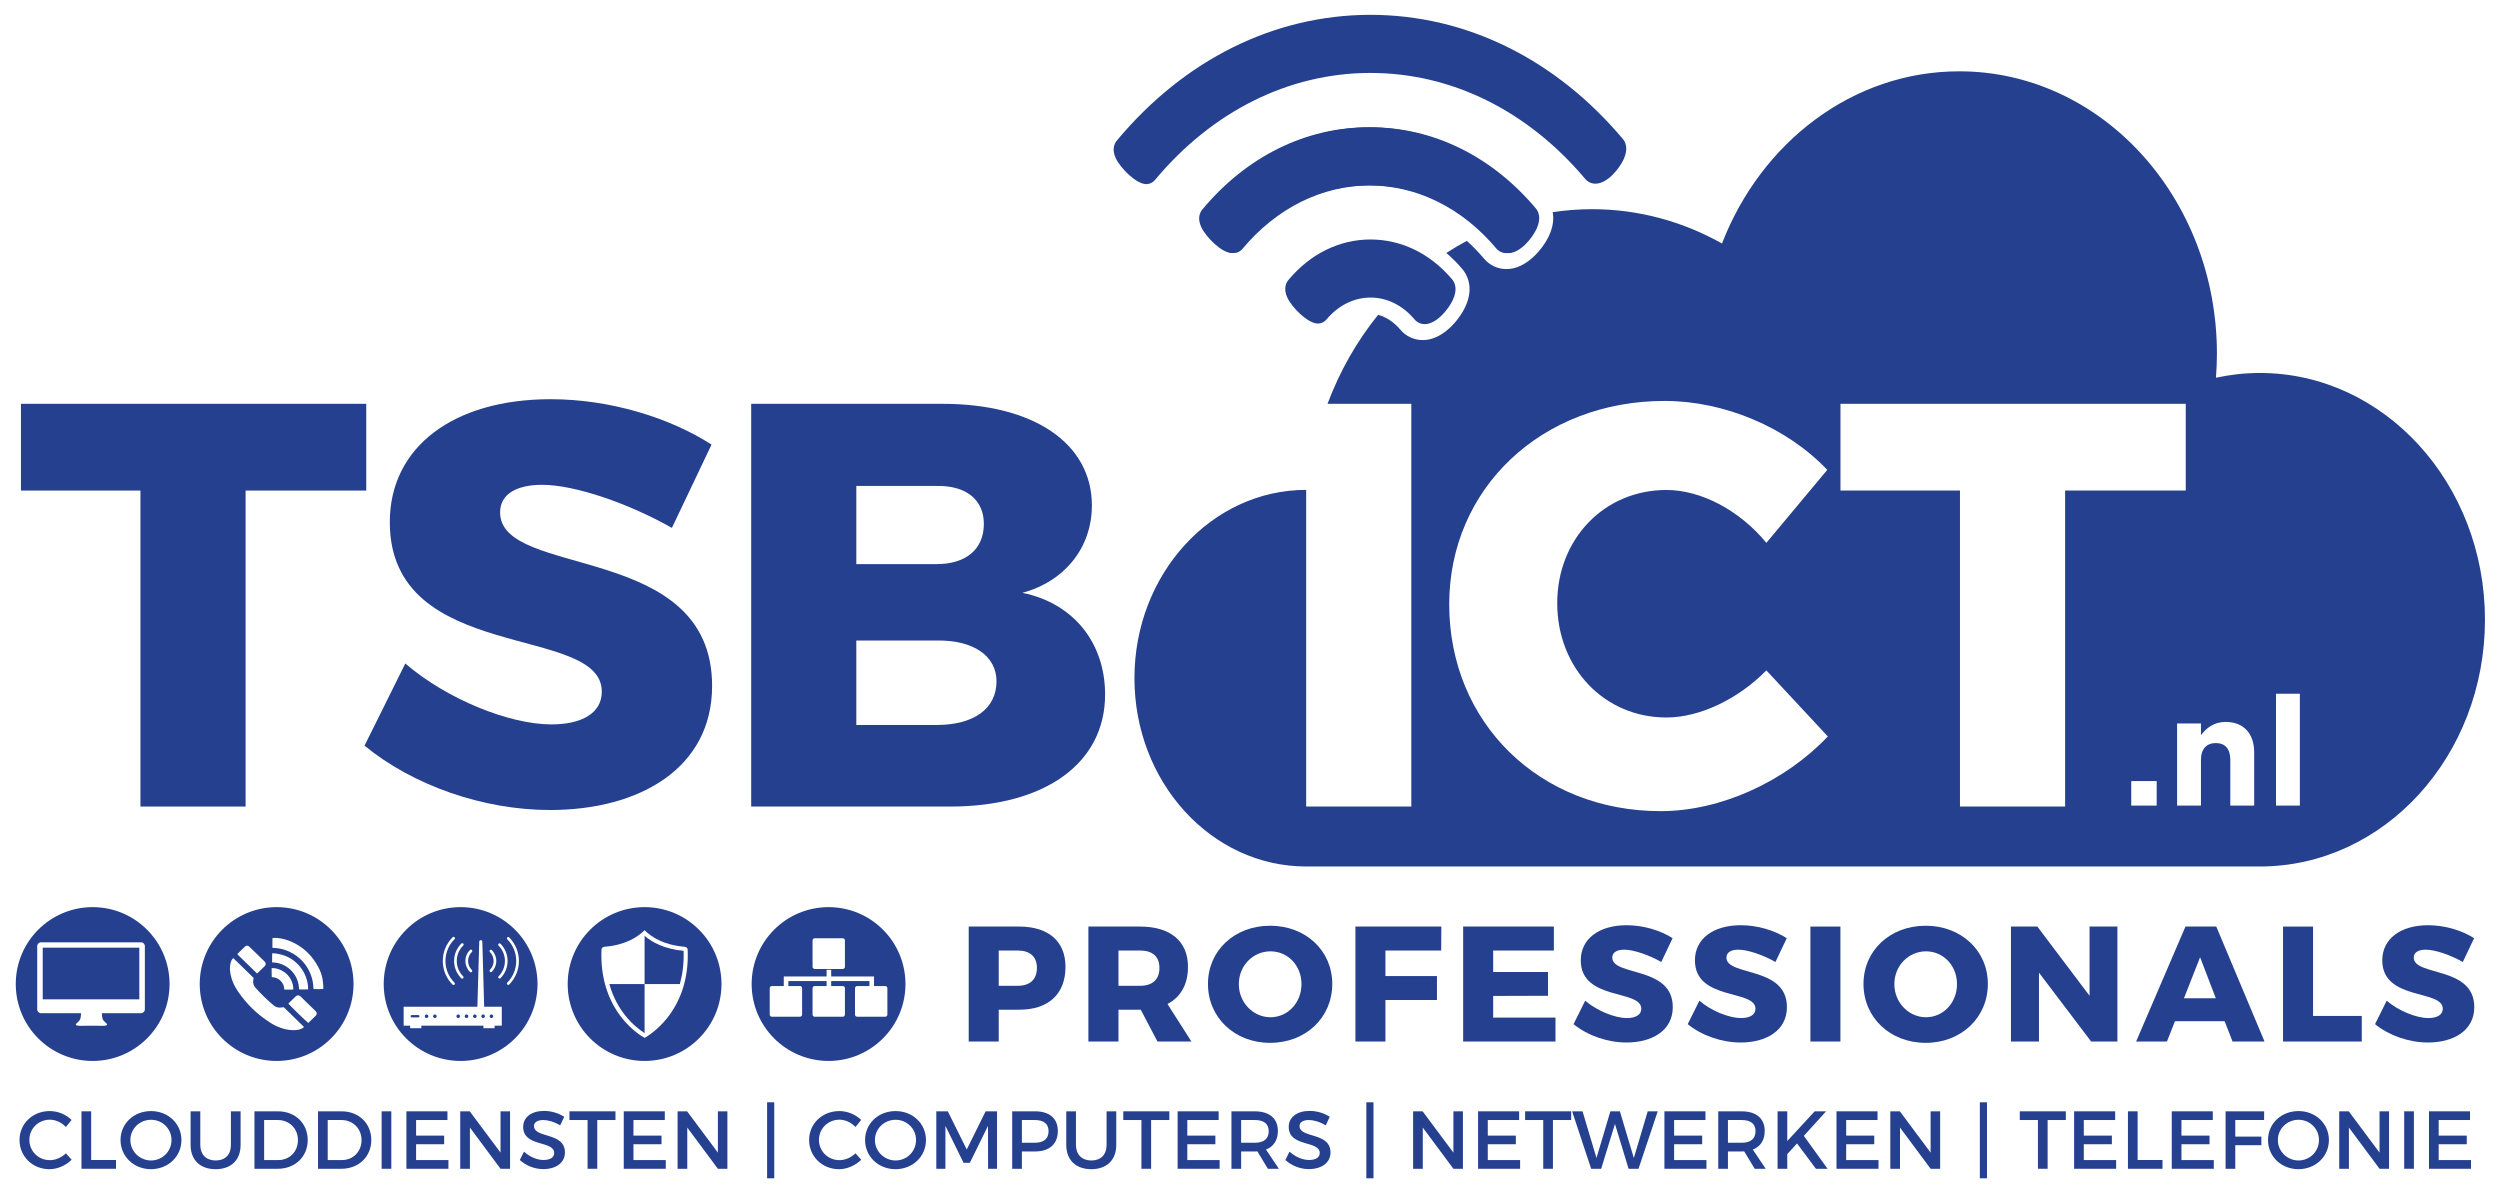 <?xml version="1.0" encoding="utf-8"?>
<!-- Generator: Adobe Illustrator 14.0.0, SVG Export Plug-In  -->
<!DOCTYPE svg PUBLIC "-//W3C//DTD SVG 1.1//EN" "http://www.w3.org/Graphics/SVG/1.1/DTD/svg11.dtd">
<svg version="1.1"
	 xmlns="http://www.w3.org/2000/svg" xmlns:xlink="http://www.w3.org/1999/xlink" xmlns:a="http://ns.adobe.com/AdobeSVGViewerExtensions/3.0/"
	 x="0px" y="0px" width="574px" height="275px" viewBox="132.445 174.138 574 275" enable-background="new 132.445 174.138 574 275"
	 xml:space="preserve">
<defs>
</defs>
<polygon fill="#25408F" points="216.533,266.853 216.533,286.771 188.833,286.771 188.833,359.324 164.691,359.324 164.691,286.771 
	137.253,286.771 137.253,266.853 "/>
<g>
	<defs>
		<rect id="SVGID_2_" width="841.89" height="595.276"/>
	</defs>
	<clipPath id="SVGID_3_">
		<use xlink:href="#SVGID_2_"  overflow="visible"/>
	</clipPath>
	<path clip-path="url(#SVGID_3_)" fill="#25408F" d="M256.899,285.452c-5.804,0-9.63,2.111-9.63,6.332
		c0,15.302,48.675,6.596,48.675,39.838c0,18.863-16.62,28.494-37.199,28.494c-15.432,0-31.527-5.675-42.607-14.775l9.365-18.864
		c9.497,8.181,23.876,13.984,33.507,13.984c7.122,0,11.608-2.64,11.608-7.52c0-15.699-48.676-6.2-48.676-38.915
		c0-17.28,14.642-28.231,36.935-28.231c13.587,0,27.307,4.223,36.937,10.423l-9.103,19.125
		C276.949,289.807,264.549,285.452,256.899,285.452"/>
	<path clip-path="url(#SVGID_3_)" fill="#25408F" d="M383.141,290.2c0,9.631-6.201,17.414-15.963,20.051
		c11.741,2.375,18.997,11.476,18.997,23.351c0,15.828-13.851,25.723-35.618,25.723h-45.641v-92.471h43.927
		C369.818,266.853,383.141,275.955,383.141,290.2 M358.34,294.423c0-5.543-4.088-8.839-10.816-8.708h-18.469v17.94h18.469
		C354.252,303.655,358.34,300.226,358.34,294.423 M361.242,330.566c0-5.805-5.276-9.497-13.718-9.365h-18.469v19.391h18.469
		C355.966,340.591,361.242,336.897,361.242,330.566"/>
	<g clip-path="url(#SVGID_3_)" enable-background="new    ">
		<g>
			<defs>
				<rect id="SVGID_1_" x="407.773" y="203.366" width="77.627" height="28.888"/>
			</defs>
			<clipPath id="SVGID_4_">
				<use xlink:href="#SVGID_1_"  overflow="visible"/>
			</clipPath>
			<path clip-path="url(#SVGID_4_)" fill="#25408F" d="M478.335,232.254c-0.928,0-1.76-0.382-2.35-1.082
				c-7.854-9.332-18.267-14.472-29.317-14.472c-11.134,0-21.598,5.203-29.47,14.65c-0.468,0.562-1.174,0.884-1.933,0.884
				c-2.288,0-5.927-3.645-7.001-5.936c-0.986-2.102-0.269-3.453,0.246-4.071c10.136-12.163,23.686-18.862,38.158-18.862
				c14.367,0,27.85,6.618,37.966,18.636c0.56,0.667,1.325,2.164,0.143,4.703C483.735,228.942,480.967,232.254,478.335,232.254"/>
		</g>
	</g>
	<path clip-path="url(#SVGID_3_)" fill="#25408F" d="M459.574,248.558c-0.928,0-1.761-0.383-2.351-1.082
		c-2.721-3.235-6.311-5.018-10.104-5.018c-3.822,0-7.43,1.806-10.156,5.081c-0.474,0.563-1.178,0.887-1.935,0.887
		c-2.29,0-5.928-3.646-7.002-5.937c-0.983-2.104-0.268-3.455,0.246-4.073c4.993-5.993,11.688-9.293,18.847-9.293
		c7.107,0,13.769,3.261,18.754,9.181c0.56,0.667,1.324,2.164,0.142,4.703C464.972,245.245,462.205,248.558,459.574,248.558"/>
	<path clip-path="url(#SVGID_3_)" fill="#25408F" d="M395.632,216.412c-2.287,0-5.927-3.646-7-5.937
		c-0.985-2.103-0.268-3.454,0.247-4.072c15.451-18.544,36.062-28.794,58.033-28.86h0.169c21.917,0,42.511,10.127,57.987,28.514
		c0.562,0.667,1.329,2.165,0.146,4.705c-1.042,2.238-3.81,5.549-6.442,5.549c-0.926,0-1.758-0.383-2.349-1.08
		c-13.214-15.701-30.723-24.347-49.298-24.347h-0.186c-18.641,0.054-36.177,8.805-49.372,24.642
		C397.097,216.089,396.391,216.412,395.632,216.412"/>
	<path clip-path="url(#SVGID_3_)" fill="#25408F" d="M478.786,232.254c-0.925,0-1.762-0.382-2.348-1.082
		c-7.855-9.332-18.266-14.472-29.32-14.472c-11.131,0-21.597,5.203-29.469,14.65c-0.469,0.562-1.173,0.884-1.932,0.884
		c-2.289,0-5.929-3.645-7.002-5.936c-0.986-2.102-0.269-3.453,0.246-4.071c10.137-12.163,23.689-18.862,38.157-18.862
		c14.368,0,27.853,6.618,37.967,18.636c0.56,0.667,1.326,2.164,0.144,4.703C484.187,228.942,481.419,232.254,478.786,232.254"/>
	<path clip-path="url(#SVGID_3_)" fill="#25408F" d="M377.081,396.139c0,6.213-3.881,9.83-10.628,9.83h-4.701v7.304h-6.89v-26.395
		h11.591C373.2,386.878,377.081,390.262,377.081,396.139 M370.521,396.368c0-2.595-1.618-3.991-4.402-3.991h-4.367v8.097h4.367
		C368.903,400.473,370.521,399.039,370.521,396.368"/>
	<path clip-path="url(#SVGID_3_)" fill="#25408F" d="M398.199,413.273l-3.837-7.304h-0.15h-4.967v7.304h-6.905v-26.396h11.872
		c6.997,0,10.994,3.385,10.994,9.263c0,3.993-1.664,6.932-4.712,8.513l5.499,8.62H398.199z M389.245,400.474h5
		c2.79,0,4.407-1.437,4.407-4.106c0-2.595-1.617-3.992-4.407-3.992h-5V400.474z"/>
	<path clip-path="url(#SVGID_3_)" fill="#25408F" d="M438.333,400.054c0,7.721-6.088,13.523-14.271,13.523
		c-8.159,0-14.268-5.803-14.268-13.523c0-7.678,6.109-13.368,14.268-13.368C432.245,386.686,438.333,392.409,438.333,400.054
		 M416.88,400.097c0,4.288,3.343,7.601,7.267,7.601c3.949,0,7.119-3.313,7.119-7.601c0-4.295-3.17-7.533-7.119-7.533
		C420.192,392.564,416.88,395.802,416.88,400.097"/>
	<polygon clip-path="url(#SVGID_3_)" fill="#25408F" points="463.378,386.878 463.341,392.376 450.541,392.376 450.541,398.247 
		462.372,398.247 462.372,403.741 450.541,403.741 450.541,413.273 443.649,413.273 443.649,386.878 	"/>
	<polygon clip-path="url(#SVGID_3_)" fill="#25408F" points="489.215,386.878 489.215,392.376 475.277,392.376 475.277,397.304 
		487.864,397.304 487.864,402.768 475.277,402.805 475.277,407.774 489.587,407.774 489.587,413.273 468.387,413.273 
		468.387,386.878 	"/>
	<path clip-path="url(#SVGID_3_)" fill="#25408F" d="M505.37,392.184c-1.659,0-2.743,0.606-2.743,1.811
		c0,4.365,13.889,1.878,13.889,11.377c0,5.379-4.745,8.127-10.619,8.127c-4.41,0-8.991-1.62-12.163-4.217l2.672-5.382
		c2.708,2.328,6.818,3.985,9.57,3.985c2.028,0,3.309-0.747,3.309-2.146c0-4.479-13.895-1.769-13.895-11.102
		c0-4.938,4.17-8.065,10.545-8.065c3.869,0,7.797,1.209,10.54,2.978l-2.597,5.46C511.087,393.427,507.552,392.184,505.37,392.184"/>
	<path clip-path="url(#SVGID_3_)" fill="#25408F" d="M531.58,392.184c-1.662,0-2.743,0.606-2.743,1.811
		c0,4.365,13.885,1.878,13.885,11.377c0,5.379-4.742,8.127-10.614,8.127c-4.415,0-8.993-1.62-12.164-4.217l2.678-5.382
		c2.699,2.328,6.812,3.985,9.563,3.985c2.029,0,3.316-0.747,3.316-2.146c0-4.479-13.902-1.769-13.902-11.102
		c0-4.938,4.178-8.065,10.552-8.065c3.862,0,7.786,1.209,10.532,2.978l-2.597,5.46C537.302,393.427,533.762,392.184,531.58,392.184"
		/>
	<rect x="548.113" y="386.877" clip-path="url(#SVGID_3_)" fill="#25408F" width="6.89" height="26.396"/>
	<path clip-path="url(#SVGID_3_)" fill="#25408F" d="M588.856,400.054c0,7.721-6.107,13.523-14.273,13.523
		c-8.169,0-14.28-5.803-14.28-13.523c0-7.678,6.111-13.368,14.28-13.368C582.749,386.686,588.856,392.409,588.856,400.054
		 M567.39,400.097c0,4.288,3.352,7.601,7.261,7.601c3.952,0,7.121-3.313,7.121-7.601c0-4.295-3.169-7.533-7.121-7.533
		C570.705,392.564,567.39,395.802,567.39,400.097"/>
	<polygon clip-path="url(#SVGID_3_)" fill="#25408F" points="600.223,386.878 612.208,402.768 612.208,386.878 618.603,386.878 
		618.603,413.273 612.572,413.273 600.593,397.458 600.593,413.273 594.16,413.273 594.16,386.878 	"/>
	<path clip-path="url(#SVGID_3_)" fill="#25408F" d="M643.223,408.601h-11.407l-1.841,4.672h-7.077l11.329-26.395h7.077
		l11.077,26.395h-7.343L643.223,408.601z M641.197,403.335l-3.613-9.415l-3.701,9.415H641.197z"/>
	<polygon clip-path="url(#SVGID_3_)" fill="#25408F" points="663.521,386.878 663.521,407.397 674.706,407.397 674.706,413.273 
		656.629,413.273 656.629,386.878 	"/>
	<path clip-path="url(#SVGID_3_)" fill="#25408F" d="M689.398,392.184c-1.666,0-2.755,0.606-2.755,1.811
		c0,4.365,13.9,1.878,13.9,11.377c0,5.379-4.749,8.127-10.625,8.127c-4.403,0-9-1.62-12.165-4.217l2.677-5.382
		c2.712,2.328,6.807,3.985,9.567,3.985c2.023,0,3.312-0.747,3.312-2.146c0-4.479-13.896-1.769-13.896-11.102
		c0-4.938,4.184-8.065,10.544-8.065c3.879,0,7.79,1.209,10.546,2.978l-2.596,5.46C695.114,393.427,691.575,392.184,689.398,392.184"
		/>
	<path clip-path="url(#SVGID_3_)" fill="#25408F" d="M280.442,382.416c-9.751,0-17.656,7.907-17.656,17.657
		c0,9.753,7.905,17.659,17.656,17.659c9.75,0,17.655-7.906,17.655-17.659C298.097,390.323,290.192,382.416,280.442,382.416
		 M289.076,401.566c-0.802,2.328-1.973,4.47-3.483,6.354c-2.225,2.774-4.499,4.152-5.151,4.516
		c-0.655-0.363-2.927-1.741-5.153-4.516c-1.508-1.884-2.682-4.025-3.484-6.354c-0.979-2.85-1.4-5.996-1.259-9.353
		c0.008-0.481,0.386-0.665,0.717-0.695c4.851-0.403,7.659-2.277,9.179-3.805c1.516,1.527,4.333,3.401,9.178,3.805
		c0.332,0.03,0.707,0.214,0.716,0.695C290.476,395.57,290.055,398.716,289.076,401.566 M280.442,400.073h8.095
		c0.605-2.164,0.969-4.688,0.866-7.628c-4.422-0.393-7.242-1.967-8.961-3.441V400.073z M275.999,407.29
		c1.735,2.177,3.533,3.471,4.443,4.043v-11.26h-8.093C273.24,403.258,274.677,405.637,275.999,407.29"/>
	<path clip-path="url(#SVGID_3_)" fill="#25408F" d="M195.96,382.415c-9.752,0-17.657,7.908-17.657,17.658
		c0,9.753,7.905,17.66,17.657,17.66c9.75,0,17.655-7.907,17.655-17.66C213.615,390.323,205.71,382.415,195.96,382.415
		 M194.929,393.043c0.551-0.12,2.184,0.201,3.215,0.647c1.632,0.699,2.911,1.816,3.837,3.328c0.803,1.309,1.202,2.74,1.211,4.278
		c-0.198,0.031-1.824,0.039-2.08,0.008c-0.005-0.068-0.013-0.141-0.016-0.216c-0.043-1.069-0.341-2.066-0.895-2.985
		c-1.066-1.755-2.953-2.89-5-2.99c-0.09-0.006-0.182-0.011-0.277-0.014C194.927,394.401,194.929,393.725,194.929,393.043
		 M198.245,397.747c1.014,0.938,1.589,2.345,1.535,3.575c-0.006,0.005-0.009,0.012-0.017,0.019c-0.007,0.002-0.014,0.01-0.018,0.01
		c-0.61,0-1.222-0.002-1.833-0.002c-0.056,0-0.112-0.008-0.188-0.008c-0.005-0.071-0.014-0.138-0.02-0.195
		c-0.058-0.716-0.334-1.32-0.844-1.824c-0.486-0.484-1.07-0.744-1.754-0.813c-0.077-0.007-0.151-0.012-0.225-0.019
		c-0.007,0-0.015-0.006-0.048-0.019c-0.007-0.683-0.017-1.356-0.025-2.027C195.742,396.275,197.265,396.85,198.245,397.747
		 M188.633,391.522c0.38-0.357,0.726-0.353,1.109,0.015c0.586,0.553,1.157,1.122,1.734,1.685c0.541,0.524,1.064,1.063,1.619,1.569
		c0.445,0.405,0.503,0.843,0.003,1.3c-0.54,0.492-1.056,1.016-1.628,1.57c-1.501-1.47-2.971-2.9-4.439-4.332
		c-0.034-0.037-0.049-0.094-0.088-0.166C187.506,392.614,188.06,392.054,188.633,391.522 M201.269,410.488
		c-0.57,0.166-1.154,0.201-1.743,0.169c-0.924-0.037-1.81-0.238-2.678-0.546c-0.853-0.304-1.649-0.708-2.406-1.194
		c-2.96-1.886-5.415-4.292-7.388-7.193c-0.778-1.146-1.364-2.381-1.648-3.746c-0.175-0.871-0.252-1.741-0.051-2.615
		c0.103-0.45,0.253-0.876,0.611-1.222c0.064,0.042,0.132,0.07,0.185,0.118c1.507,1.465,3.012,2.933,4.526,4.407
		c-0.029,0.166-0.05,0.307-0.078,0.452c-0.12,0.675,0.037,1.274,0.487,1.784c1.291,1.46,2.689,2.802,4.169,4.059
		c0.425,0.365,0.917,0.538,1.47,0.521c0.272-0.013,0.541-0.056,0.874-0.087c1.474,1.438,2.982,2.906,4.485,4.371
		c0.053,0.053,0.081,0.112,0.14,0.191C201.954,410.25,201.609,410.382,201.269,410.488 M204.936,407.347
		c-0.385,0.396-0.788,0.772-1.181,1.152c-0.167,0.166-0.346,0.33-0.537,0.513c-0.461-0.344-4.248-4.038-4.567-4.452
		c0.133-0.135,0.275-0.277,0.417-0.414c0.419-0.409,0.846-0.814,1.258-1.227c0.2-0.196,0.427-0.271,0.7-0.23
		c0.194,0.031,0.334,0.144,0.463,0.273c0.435,0.423,0.867,0.84,1.301,1.263c0.64,0.625,1.286,1.253,1.928,1.874
		c0.077,0.079,0.159,0.149,0.23,0.23C205.252,406.674,205.256,407.014,204.936,407.347 M204.422,401.224
		c-0.005-0.108-0.02-0.221-0.025-0.33c-0.066-1.637-0.519-3.151-1.37-4.551c-1.621-2.682-4.491-4.402-7.617-4.558
		c-0.134-0.008-0.276-0.016-0.42-0.021c0.005-1.066,0.007-1.19,0.011-2.229c0.834-0.181,2.643,0.083,4.22,0.76
		c2.482,1.067,4.433,2.768,5.84,5.069c1.227,1.995,1.608,3.499,1.62,5.84C206.384,401.255,204.806,401.269,204.422,401.224"/>
	<path clip-path="url(#SVGID_3_)" fill="#25408F" d="M142.253,403.581h22.179v-11.852h-22.179V403.581z M153.715,382.416
		c-9.747,0-17.652,7.906-17.652,17.656c0,9.753,7.905,17.661,17.652,17.661c9.754,0,17.658-7.908,17.658-17.661
		C171.373,390.322,163.469,382.416,153.715,382.416 M165.704,405.882c0,0.487-0.398,0.884-0.888,0.884h-8.985
		c0.031,0.523,0.08,1.061,0.145,1.246c0.107,0.288,0.26,0.499,0.482,0.71c0.176,0.169,0.505,0.39,0.569,0.644
		c0.092,0.389-1.626,0.287-1.839,0.287h-3.497c-0.207,0-1.929,0.102-1.836-0.287c0.07-0.254,0.391-0.475,0.574-0.644
		c0.216-0.211,0.375-0.422,0.48-0.71c0.064-0.186,0.112-0.723,0.144-1.246h-9.184c-0.489,0-0.881-0.396-0.881-0.884v-14.509
		c0-0.488,0.392-0.883,0.881-0.883h22.947c0.49,0,0.888,0.395,0.888,0.883V405.882z"/>
	<path clip-path="url(#SVGID_3_)" fill="#25408F" d="M241.461,407.057c-0.222,0-0.407,0.187-0.407,0.409
		c0,0.227,0.185,0.411,0.407,0.411c0.229,0,0.411-0.185,0.411-0.411C241.872,407.244,241.69,407.057,241.461,407.057
		 M239.557,407.057c-0.231,0-0.415,0.187-0.415,0.409c0,0.227,0.184,0.411,0.415,0.411c0.227,0,0.412-0.185,0.412-0.411
		C239.969,407.244,239.784,407.057,239.557,407.057 M237.652,407.057c-0.231,0-0.415,0.187-0.415,0.409
		c0,0.227,0.184,0.411,0.415,0.411c0.227,0,0.409-0.185,0.409-0.411C238.061,407.244,237.879,407.057,237.652,407.057
		 M230.382,407.057c-0.225,0-0.409,0.187-0.409,0.409c0,0.227,0.184,0.411,0.409,0.411c0.229,0,0.414-0.185,0.414-0.411
		C230.796,407.244,230.611,407.057,230.382,407.057 M232.294,407.057c-0.229,0-0.412,0.187-0.412,0.409
		c0,0.227,0.183,0.411,0.412,0.411c0.223,0,0.405-0.185,0.405-0.411C232.699,407.244,232.517,407.057,232.294,407.057
		 M228.496,407.201h-1.507c-0.148,0-0.268,0.119-0.268,0.266c0,0.149,0.12,0.264,0.268,0.264h1.507c0.142,0,0.262-0.114,0.262-0.264
		C228.758,407.32,228.638,407.201,228.496,407.201 M245.278,407.877c0.225,0,0.408-0.185,0.408-0.411
		c0-0.223-0.183-0.409-0.408-0.409c-0.231,0-0.414,0.187-0.414,0.409C244.864,407.693,245.047,407.877,245.278,407.877
		 M238.199,382.416c-9.752,0-17.653,7.906-17.653,17.656c0,9.753,7.901,17.661,17.653,17.661c9.753,0,17.658-7.908,17.658-17.661
		C255.857,390.322,247.952,382.416,238.199,382.416 M246.928,390.827c0.117-0.124,0.315-0.124,0.435,0
		c1.048,1.062,1.626,2.463,1.626,3.949c0,1.491-0.578,2.893-1.624,3.945c-0.122,0.125-0.32,0.125-0.437,0.003
		c-0.122-0.121-0.123-0.317-0.002-0.436c0.93-0.942,1.446-2.19,1.446-3.513c0-1.319-0.516-2.568-1.447-3.513
		C246.804,391.141,246.805,390.945,246.928,390.827 M244.93,392.284c0.125-0.122,0.321-0.122,0.441,0
		c0.658,0.667,1.022,1.555,1.022,2.492c0,0.935-0.361,1.815-1.017,2.48c-0.123,0.122-0.318,0.125-0.442,0.003
		c-0.119-0.118-0.119-0.316-0.004-0.437c0.545-0.551,0.844-1.276,0.844-2.047c0-0.776-0.299-1.502-0.847-2.059
		C244.81,392.601,244.811,392.403,244.93,392.284 M240.362,392.248c0.119-0.119,0.316-0.119,0.437,0.005
		c0.12,0.121,0.12,0.318-0.005,0.441c-0.565,0.55-0.876,1.29-0.876,2.082c0,0.784,0.307,1.521,0.864,2.077
		c0.123,0.121,0.123,0.316,0,0.44c-0.117,0.122-0.311,0.122-0.437,0c-0.674-0.674-1.045-1.57-1.045-2.518
		C239.3,393.818,239.677,392.917,240.362,392.248 M238.364,390.784c0.122-0.114,0.32-0.112,0.441,0.003
		c0.122,0.124,0.12,0.323-0.002,0.444c-0.956,0.942-1.481,2.204-1.481,3.545c0,1.333,0.522,2.588,1.467,3.534
		c0.123,0.121,0.123,0.319,0,0.443c-0.122,0.115-0.318,0.115-0.436,0c-1.063-1.066-1.649-2.481-1.649-3.978
		C236.704,393.269,237.295,391.849,238.364,390.784 M236.373,389.328c0.124-0.121,0.318-0.118,0.441,0.003
		c0.117,0.118,0.116,0.314,0,0.436c-1.345,1.336-2.089,3.114-2.089,5.01c0,1.881,0.739,3.655,2.069,4.988
		c0.124,0.121,0.124,0.319,0,0.439c-0.12,0.119-0.318,0.119-0.441,0c-1.45-1.45-2.247-3.378-2.247-5.428
		C234.106,392.711,234.909,390.779,236.373,389.328 M247.655,409.63h-1.651v0.583h-2.568v-0.583h-14.248v0.583h-2.573v-0.583h-1.492
		v-4.349h16.93l0.426-14.94c0.008-0.197,0.169-0.349,0.364-0.343c0.188,0.008,0.338,0.157,0.341,0.343l0.427,14.94h4.044V409.63z
		 M249.356,400.184c-0.115,0.121-0.313,0.124-0.436,0c-0.122-0.121-0.122-0.317-0.002-0.442c1.321-1.326,2.049-3.089,2.049-4.966
		s-0.728-3.64-2.049-4.97c-0.12-0.122-0.12-0.318,0.002-0.442c0.123-0.121,0.321-0.118,0.436,0.003
		c1.437,1.447,2.23,3.366,2.23,5.409S250.793,398.737,249.356,400.184 M242.961,407.466c0,0.227,0.181,0.411,0.408,0.411
		c0.227,0,0.41-0.185,0.41-0.411c0-0.223-0.183-0.409-0.41-0.409C243.142,407.057,242.961,407.244,242.961,407.466"/>
	<path clip-path="url(#SVGID_3_)" fill="#25408F" d="M322.683,382.416c-9.754,0-17.659,7.907-17.659,17.657
		c0,9.753,7.905,17.659,17.659,17.659c9.753,0,17.657-7.906,17.657-17.659C340.339,390.323,332.436,382.416,322.683,382.416
		 M319.008,390.057c0-0.272,0.226-0.497,0.502-0.497h6.434c0.272,0,0.496,0.225,0.496,0.497v6.056c0,0.275-0.224,0.503-0.496,0.503
		h-6.434c-0.276,0-0.502-0.228-0.502-0.503V390.057z M335.689,407.584h-6.436c-0.274,0-0.499-0.226-0.499-0.496v-6.058
		c0-0.271,0.225-0.496,0.499-0.496h2.815v-1.143h-8.78v1.143h2.656c0.272,0,0.496,0.225,0.496,0.496v6.058
		c0,0.271-0.224,0.496-0.496,0.496h-6.434c-0.276,0-0.502-0.226-0.502-0.496v-6.058c0-0.271,0.226-0.496,0.502-0.496h2.726v-1.143
		h-8.781v1.143h2.656c0.274,0,0.498,0.225,0.498,0.496v6.058c0,0.271-0.224,0.496-0.498,0.496h-6.437
		c-0.272,0-0.499-0.226-0.499-0.496v-6.058c0-0.271,0.227-0.496,0.499-0.496h2.728v-2.195h9.834v-1.528h1.052v1.528h9.833v2.195
		h2.568c0.272,0,0.5,0.225,0.5,0.496v6.058C336.189,407.359,335.961,407.584,335.689,407.584"/>
	<path clip-path="url(#SVGID_3_)" fill="#25408F" d="M651.311,259.773c-3.453,0-6.823,0.382-10.085,1.089
		c0.138-1.814,0.225-3.643,0.225-5.496c0-35.818-26.485-64.854-59.159-64.854c-24.477,0-45.48,16.296-54.479,39.529
		c-8.954-5.022-19.091-7.875-29.84-7.875c-3.066,0-6.081,0.239-9.034,0.684c0.269,1.422,0.17,3.232-0.838,5.401
		c-1.437,3.082-5.219,7.668-9.762,7.668h-0.002c-1.994,0-3.87-0.867-5.154-2.386c-1.251-1.487-2.577-2.851-3.958-4.098
		c-1.605,0.858-3.168,1.788-4.699,2.785c1.307,1.115,2.545,2.353,3.699,3.724c0.905,1.077,2.779,4.067,0.664,8.61
		c-1.438,3.082-5.22,7.668-9.766,7.668c-2,0-3.879-0.871-5.151-2.385c-1.462-1.738-3.231-2.9-5.117-3.412
		c-4.849,6-8.794,12.897-11.614,20.427h19.241v92.471h-24.139v-72.711c-21.779,0.005-39.431,19.359-39.431,43.234
		c0,23.879,17.658,43.236,39.44,43.236h218.96c28.542,0,51.681-25.364,51.681-56.653
		C702.992,285.14,679.853,259.773,651.311,259.773 M513.731,360.377c-27.835,0-48.546-20.313-48.546-47.488
		c0-26.646,21.238-46.697,49.469-46.697c13.719,0,28.098,6.068,37.331,15.83l-13.981,16.752
		c-6.068-7.385-14.907-12.136-22.953-12.136c-14.247,0-25.064,11.212-25.064,25.987c0,14.904,10.817,26.251,25.064,26.251
		c7.649,0,16.488-4.22,22.953-10.816l14.113,15.168C542.224,353.652,527.449,360.377,513.731,360.377 M606.596,359.324h-24.142
		v-72.552h-27.437v-19.919h79.279v19.919h-27.701V359.324z M627.618,359.099h-5.839v-5.63h5.839V359.099z M650.004,359.099h-5.48
		v-10.518c0-2.533-1.226-3.835-3.316-3.835c-2.09,0-3.424,1.302-3.424,3.835v10.518h-5.479v-18.855h5.479v2.674
		c1.263-1.581,2.883-3.025,5.658-3.025c4.147,0,6.563,2.675,6.563,7V359.099z M660.493,359.099h-5.479V333.42h5.479V359.099z
		 M481.456,225.159c0.167-0.361,0.224-0.586,0.249-0.748c-1.813,0.507-3.599,1.091-5.347,1.76c0.726,0.745,1.44,1.512,2.13,2.317
		C479.236,228.175,480.724,226.729,481.456,225.159"/>
	<path clip-path="url(#SVGID_3_)" fill="#25408F" d="M143.9,431.219c-2.638,0-4.711,2.036-4.711,4.637
		c0,2.6,2.073,4.654,4.711,4.654c1.319,0,2.676-0.604,3.675-1.564l1.319,1.47c-1.338,1.319-3.242,2.167-5.107,2.167
		c-3.863,0-6.86-2.922-6.86-6.708c0-3.75,3.035-6.635,6.935-6.635c1.866,0,3.731,0.773,5.013,2.036l-1.3,1.621
		C146.613,431.861,145.238,431.219,143.9,431.219"/>
	<polygon clip-path="url(#SVGID_3_)" fill="#25408F" points="153.375,429.297 153.375,440.472 159.085,440.472 159.085,442.488 
		151.151,442.488 151.151,429.297 	"/>
	<path clip-path="url(#SVGID_3_)" fill="#25408F" d="M174.102,435.893c0,3.769-3.053,6.688-6.992,6.688
		c-3.938,0-6.991-2.92-6.991-6.688c0-3.788,3.053-6.652,6.991-6.652C171.049,429.241,174.102,432.124,174.102,435.893
		 M162.38,435.893c0,2.619,2.167,4.691,4.749,4.691s4.692-2.072,4.692-4.691s-2.11-4.654-4.692-4.654
		C164.528,431.239,162.38,433.274,162.38,435.893"/>
	<path clip-path="url(#SVGID_3_)" fill="#25408F" d="M181.975,440.585c2.148,0,3.486-1.319,3.486-3.563v-7.726h2.224v7.726
		c0,3.449-2.167,5.56-5.729,5.56s-5.748-2.11-5.748-5.56v-7.726h2.224v7.726C178.432,439.248,179.808,440.585,181.975,440.585"/>
	<path clip-path="url(#SVGID_3_)" fill="#25408F" d="M203.096,435.892c0,3.808-2.884,6.597-6.879,6.597h-5.351v-13.191h5.408
		C200.23,429.297,203.096,432.068,203.096,435.892 M200.853,435.912c0-2.694-2.016-4.616-4.617-4.616h-3.147v9.196h3.242
		C198.894,440.492,200.853,438.588,200.853,435.912"/>
	<path clip-path="url(#SVGID_3_)" fill="#25408F" d="M217.696,435.892c0,3.808-2.884,6.597-6.879,6.597h-5.351v-13.191h5.408
		C214.831,429.297,217.696,432.068,217.696,435.892 M215.453,435.912c0-2.694-2.016-4.616-4.617-4.616h-3.147v9.196h3.242
		C213.494,440.492,215.453,438.588,215.453,435.912"/>
	<rect x="220.066" y="429.298" clip-path="url(#SVGID_3_)" fill="#25408F" width="2.224" height="13.19"/>
	<polygon clip-path="url(#SVGID_3_)" fill="#25408F" points="235.178,429.297 235.178,431.295 227.979,431.295 227.979,434.875 
		234.424,434.875 234.424,436.854 227.979,436.854 227.979,440.491 235.404,440.491 235.404,442.488 225.756,442.488 
		225.756,429.297 	"/>
	<polygon clip-path="url(#SVGID_3_)" fill="#25408F" points="240.3,429.297 247.366,438.776 247.366,429.297 249.552,429.297 
		249.552,442.488 247.366,442.488 240.338,433.028 240.338,442.488 238.114,442.488 238.114,429.297 	"/>
	<path clip-path="url(#SVGID_3_)" fill="#25408F" d="M257.199,431.295c-1.3,0-2.148,0.489-2.148,1.375
		c0,2.884,7.123,1.338,7.104,6.087c0,2.354-2.073,3.807-4.975,3.807c-2.073,0-4.033-0.848-5.39-2.092l0.962-1.922
		c1.356,1.244,3.052,1.922,4.466,1.922c1.545,0,2.468-0.584,2.468-1.602c0-2.939-7.123-1.301-7.123-5.992
		c0-2.263,1.941-3.675,4.805-3.675c1.715,0,3.393,0.546,4.618,1.356l-0.924,1.96C259.63,431.652,258.198,431.295,257.199,431.295"/>
	<polygon clip-path="url(#SVGID_3_)" fill="#25408F" points="273.76,429.297 273.76,431.295 269.577,431.295 269.577,442.488 
		267.354,442.488 267.354,431.295 263.188,431.295 263.188,429.297 	"/>
	<polygon clip-path="url(#SVGID_3_)" fill="#25408F" points="285.083,429.297 285.083,431.295 277.884,431.295 277.884,434.875 
		284.329,434.875 284.329,436.854 277.884,436.854 277.884,440.491 285.309,440.491 285.309,442.488 275.661,442.488 
		275.661,429.297 	"/>
	<polygon clip-path="url(#SVGID_3_)" fill="#25408F" points="290.205,429.297 297.271,438.776 297.271,429.297 299.457,429.297 
		299.457,442.488 297.271,442.488 290.243,433.028 290.243,442.488 288.019,442.488 288.019,429.297 	"/>
	<rect x="308.572" y="427.225" clip-path="url(#SVGID_3_)" fill="#25408F" width="1.64" height="17.449"/>
	<path clip-path="url(#SVGID_3_)" fill="#25408F" d="M325.19,431.219c-2.638,0-4.711,2.036-4.711,4.637
		c0,2.6,2.073,4.654,4.711,4.654c1.319,0,2.676-0.604,3.675-1.564l1.319,1.47c-1.338,1.319-3.242,2.167-5.107,2.167
		c-3.863,0-6.86-2.922-6.86-6.708c0-3.75,3.035-6.635,6.935-6.635c1.866,0,3.731,0.773,5.013,2.036l-1.3,1.621
		C327.903,431.861,326.528,431.219,325.19,431.219"/>
	<path clip-path="url(#SVGID_3_)" fill="#25408F" d="M345.049,435.893c0,3.769-3.053,6.688-6.992,6.688
		c-3.938,0-6.991-2.92-6.991-6.688c0-3.788,3.053-6.652,6.991-6.652C341.996,429.241,345.049,432.124,345.049,435.893
		 M333.327,435.893c0,2.619,2.167,4.691,4.749,4.691s4.692-2.072,4.692-4.691s-2.11-4.654-4.692-4.654
		C335.475,431.239,333.327,433.274,333.327,435.893"/>
	<polygon clip-path="url(#SVGID_3_)" fill="#25408F" points="350.058,429.297 354.411,438.06 358.745,429.297 361.365,429.297 
		361.365,442.488 359.31,442.488 359.292,432.633 355.126,441.112 353.676,441.112 349.512,432.633 349.512,442.488 
		347.419,442.488 347.419,429.297 	"/>
	<path clip-path="url(#SVGID_3_)" fill="#25408F" d="M375.323,433.8c0,2.979-1.903,4.711-5.22,4.711h-3.034v3.978h-2.223v-13.192
		h5.257C373.42,429.296,375.323,430.937,375.323,433.8 M373.194,433.858c0-1.733-1.15-2.563-3.185-2.563h-2.94v5.221h2.94
		C372.044,436.515,373.194,435.648,373.194,433.858"/>
	<path clip-path="url(#SVGID_3_)" fill="#25408F" d="M383.027,440.585c2.148,0,3.486-1.319,3.486-3.563v-7.726h2.224v7.726
		c0,3.449-2.167,5.56-5.729,5.56s-5.748-2.11-5.748-5.56v-7.726h2.224v7.726C379.484,439.248,380.86,440.585,383.027,440.585"/>
	<polygon clip-path="url(#SVGID_3_)" fill="#25408F" points="400.925,429.297 400.925,431.295 396.742,431.295 396.742,442.488 
		394.518,442.488 394.518,431.295 390.353,431.295 390.353,429.297 	"/>
	<polygon clip-path="url(#SVGID_3_)" fill="#25408F" points="412.248,429.297 412.248,431.295 405.049,431.295 405.049,434.875 
		411.494,434.875 411.494,436.854 405.049,436.854 405.049,440.491 412.474,440.491 412.474,442.488 402.826,442.488 
		402.826,429.297 	"/>
	<path clip-path="url(#SVGID_3_)" fill="#25408F" d="M423.55,442.489l-2.412-3.995c-0.188,0.019-0.395,0.019-0.603,0.019h-3.128
		v3.977h-2.224v-13.191h5.352c3.374,0,5.313,1.64,5.313,4.504c0,2.109-0.979,3.6-2.731,4.277l2.959,4.41H423.55z M420.536,436.515
		c2.036,0,3.204-0.867,3.204-2.657c0-1.734-1.168-2.563-3.204-2.563h-3.128v5.22H420.536z"/>
	<path clip-path="url(#SVGID_3_)" fill="#25408F" d="M432.969,431.295c-1.301,0-2.147,0.489-2.147,1.375
		c0,2.884,7.123,1.338,7.104,6.087c0,2.354-2.072,3.807-4.975,3.807c-2.073,0-4.033-0.848-5.389-2.092l0.961-1.922
		c1.355,1.244,3.052,1.922,4.466,1.922c1.545,0,2.468-0.584,2.468-1.602c0-2.939-7.123-1.301-7.123-5.992
		c0-2.263,1.941-3.675,4.807-3.675c1.715,0,3.392,0.546,4.615,1.356l-0.923,1.96C435.401,431.652,433.968,431.295,432.969,431.295"
		/>
	<rect x="446.155" y="427.225" clip-path="url(#SVGID_3_)" fill="#25408F" width="1.641" height="17.449"/>
	<polygon clip-path="url(#SVGID_3_)" fill="#25408F" points="459.081,429.297 466.146,438.776 466.146,429.297 468.333,429.297 
		468.333,442.488 466.146,442.488 459.117,433.028 459.117,442.488 456.893,442.488 456.893,429.297 	"/>
	<polygon clip-path="url(#SVGID_3_)" fill="#25408F" points="481.236,429.297 481.236,431.295 474.038,431.295 474.038,434.875 
		480.482,434.875 480.482,436.854 474.038,436.854 474.038,440.491 481.462,440.491 481.462,442.488 471.813,442.488 
		471.813,429.297 	"/>
	<polygon clip-path="url(#SVGID_3_)" fill="#25408F" points="493.181,429.297 493.181,431.295 488.997,431.295 488.997,442.488 
		486.774,442.488 486.774,431.295 482.61,431.295 482.61,429.297 	"/>
	<polygon clip-path="url(#SVGID_3_)" fill="#25408F" points="495.797,429.297 499,440.02 502.185,429.297 504.371,429.297 
		507.574,440.02 510.759,429.297 513.059,429.297 508.649,442.488 506.368,442.488 503.24,432.199 500.074,442.488 497.776,442.488 
		493.403,429.297 	"/>
	<polygon clip-path="url(#SVGID_3_)" fill="#25408F" points="524.021,429.297 524.021,431.295 516.822,431.295 516.822,434.875 
		523.266,434.875 523.266,436.854 516.822,436.854 516.822,440.491 524.247,440.491 524.247,442.488 514.597,442.488 
		514.597,429.297 	"/>
	<path clip-path="url(#SVGID_3_)" fill="#25408F" d="M535.325,442.489l-2.412-3.995c-0.189,0.019-0.396,0.019-0.603,0.019h-3.13
		v3.977h-2.224v-13.191h5.354c3.372,0,5.313,1.64,5.313,4.504c0,2.109-0.979,3.6-2.732,4.277l2.959,4.41H535.325z M532.31,436.515
		c2.034,0,3.202-0.867,3.202-2.657c0-1.734-1.168-2.563-3.202-2.563h-3.13v5.22H532.31z"/>
	<polygon clip-path="url(#SVGID_3_)" fill="#25408F" points="549.378,442.489 545.043,436.666 542.801,439.134 542.801,442.489 
		540.577,442.489 540.577,429.297 542.801,429.297 542.801,436.12 549.096,429.297 551.715,429.297 546.607,434.931 
		552.054,442.489 	"/>
	<polygon clip-path="url(#SVGID_3_)" fill="#25408F" points="563.527,429.297 563.527,431.295 556.328,431.295 556.328,434.875 
		562.772,434.875 562.772,436.854 556.328,436.854 556.328,440.491 563.752,440.491 563.752,442.488 554.103,442.488 
		554.103,429.297 	"/>
	<polygon clip-path="url(#SVGID_3_)" fill="#25408F" points="568.648,429.297 575.714,438.776 575.714,429.297 577.902,429.297 
		577.902,442.488 575.714,442.488 568.685,433.028 568.685,442.488 566.461,442.488 566.461,429.297 	"/>
	<rect x="587.016" y="427.225" clip-path="url(#SVGID_3_)" fill="#25408F" width="1.64" height="17.449"/>
	<polygon clip-path="url(#SVGID_3_)" fill="#25408F" points="606.761,429.297 606.761,431.295 602.578,431.295 602.578,442.488 
		600.355,442.488 600.355,431.295 596.191,431.295 596.191,429.297 	"/>
	<polygon clip-path="url(#SVGID_3_)" fill="#25408F" points="618.085,429.297 618.085,431.295 610.886,431.295 610.886,434.875 
		617.331,434.875 617.331,436.854 610.886,436.854 610.886,440.491 618.311,440.491 618.311,442.488 608.662,442.488 
		608.662,429.297 	"/>
	<polygon clip-path="url(#SVGID_3_)" fill="#25408F" points="623.244,429.297 623.244,440.472 628.954,440.472 628.954,442.488 
		621.02,442.488 621.02,429.297 	"/>
	<polygon clip-path="url(#SVGID_3_)" fill="#25408F" points="640.503,429.297 640.503,431.295 633.305,431.295 633.305,434.875 
		639.75,434.875 639.75,436.854 633.305,436.854 633.305,440.491 640.73,440.491 640.73,442.488 631.081,442.488 631.081,429.297 	
		"/>
	<polygon clip-path="url(#SVGID_3_)" fill="#25408F" points="652.296,429.297 652.278,431.295 645.663,431.295 645.663,435.102 
		651.656,435.102 651.656,437.081 645.663,437.081 645.663,442.488 643.44,442.488 643.44,429.297 	"/>
	<path clip-path="url(#SVGID_3_)" fill="#25408F" d="M667.163,435.893c0,3.769-3.054,6.688-6.992,6.688s-6.991-2.92-6.991-6.688
		c0-3.788,3.053-6.652,6.991-6.652S667.163,432.124,667.163,435.893 M655.441,435.893c0,2.619,2.168,4.691,4.749,4.691
		s4.691-2.072,4.691-4.691s-2.11-4.654-4.691-4.654C657.589,431.239,655.441,433.274,655.441,435.893"/>
	<polygon clip-path="url(#SVGID_3_)" fill="#25408F" points="671.718,429.297 678.785,438.776 678.785,429.297 680.972,429.297 
		680.972,442.488 678.785,442.488 671.755,433.028 671.755,442.488 669.532,442.488 669.532,429.297 	"/>
	<rect x="684.452" y="429.298" clip-path="url(#SVGID_3_)" fill="#25408F" width="2.225" height="13.19"/>
	<polygon clip-path="url(#SVGID_3_)" fill="#25408F" points="699.565,429.297 699.565,431.295 692.366,431.295 692.366,434.875 
		698.81,434.875 698.81,436.854 692.366,436.854 692.366,440.491 699.791,440.491 699.791,442.488 690.141,442.488 690.141,429.297 
			"/>
</g>
</svg>
